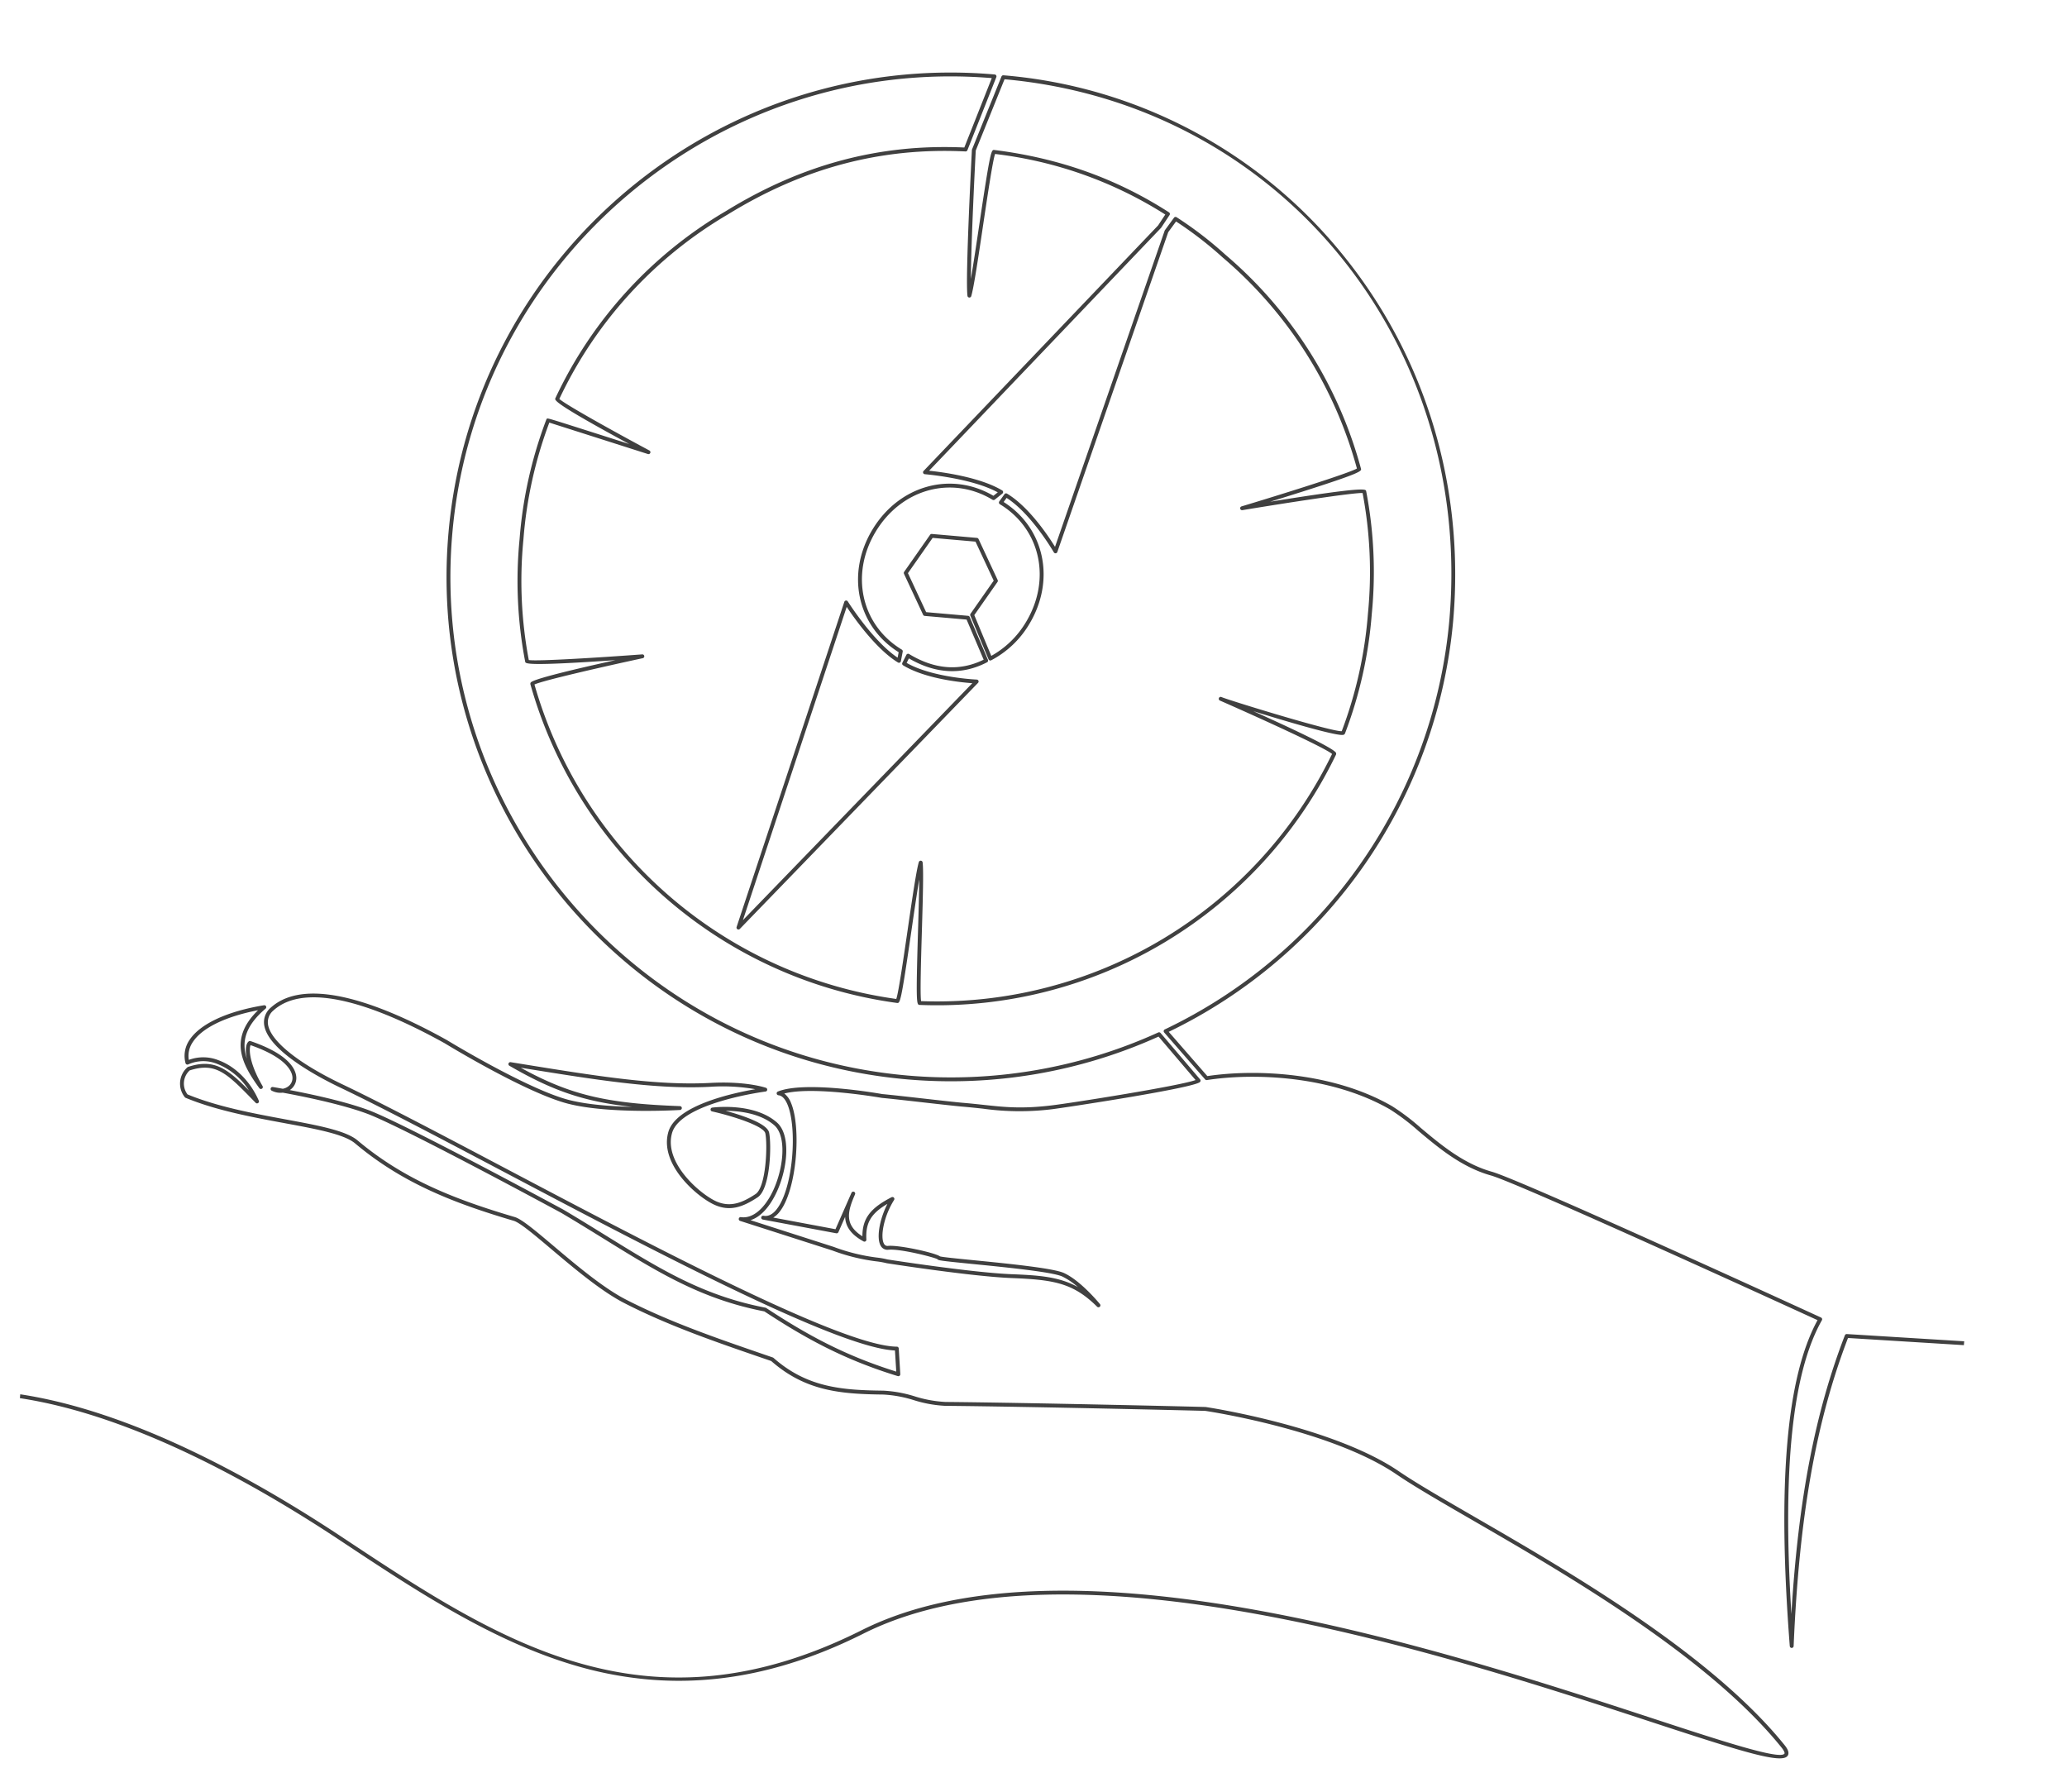 <svg xmlns="http://www.w3.org/2000/svg" width="666.274" height="577.416" viewBox="0 0 666.274 577.416"><defs><style>.a{fill:#404040;}</style></defs><path class="a" d="M584.969,419.809a.625.625,0,0,0-.579.451c-7.422,25.68-10.372,54.071-9.364,91.008-6.981-46.364-6.459-77.561,1.561-95.2a.631.631,0,0,0,.006-.5.62.62,0,0,0-.364-.343c-4.085-1.46-100.151-35.756-109.786-37.577-9.346-1.768-17.154-7.233-24.043-12.055a72.136,72.136,0,0,0-9.86-6.2c-19.794-9.235-44.7-8.2-60.187-4.481L358.71,341.784A163.319,163.319,0,0,0,438.539,201.81c0-43.6-16.407-84.421-46.2-114.944A157.325,157.325,0,0,0,278.795,39.252a.624.624,0,0,0-.6.441l-7.412,24.239a.625.625,0,0,0-.026.2c.059,1.686,1.445,41.342,2.667,46.955a.623.623,0,0,0,1.217,0c.574-2.631,1.177-12.5,1.814-22.959.583-9.537,1.3-21.294,1.859-23.379a130.959,130.959,0,0,1,56.362,14.68l-2,3.695-68.437,85.425a.623.623,0,0,0-.074.661.611.611,0,0,0,.566.35c.146,0,15.112-.08,23.935,3.776l-1.3,1.231c-14.3-6.791-30.528-.737-37.886,14.2s-2.259,31.493,11.843,38.688l-.182,1.781c-8.43-4.639-17.494-16.545-17.586-16.669a.624.624,0,0,0-1.1.233l-25.474,107.43a.622.622,0,0,0,1.089.536l69.611-85.7a.626.626,0,0,0,.072-.675.634.634,0,0,0-.584-.341c-.145.009-14.3.624-22.988-3.386l.605-1.511c9.029,4.253,17.507,3.939,25.205-.939a.621.621,0,0,0,.215-.818l-7.053-13.247a.622.622,0,0,0-.549-.33H269.025l-6.938-12.015,6.938-12.015H282.9l6.936,12.015-6.514,11.283a.627.627,0,0,0-.012.6l7.08,13.525a.621.621,0,0,0,.39.313.614.614,0,0,0,.495-.076,31.1,31.1,0,0,0,11.168-12.607c7.319-14.867,2.315-31.323-11.618-38.572l.83-1.4c8.476,4.444,16.616,16.037,16.7,16.155a.623.623,0,0,0,1.115-.2L336.119,85.007l2.209-3.656a119.314,119.314,0,0,1,16,10.258,136.275,136.275,0,0,1,49.027,64c-2.453,1.74-23.1,10.255-36,15.4a.623.623,0,0,0,.385,1.182c13.438-3.452,35.067-8.755,38.122-8.872a136.821,136.821,0,0,1,5.1,38.5,136.8,136.8,0,0,1-5.121,38.573c-3.539.419-36.365-6.626-39.4-7.538l-.192-.065a.623.623,0,0,0-.445,1.162l.047.014v0c13.5,4.563,35.135,12.238,37.523,14.007a141.561,141.561,0,0,1-125.056,90.9c-.539-2.021-1.18-13.174-1.7-22.225-.583-10.148-1.134-19.733-1.71-22.38a.623.623,0,0,0-1.217,0c-.577,2.647-1.127,12.232-1.71,22.38-.52,9.052-1.16,20.2-1.7,22.225a141.563,141.563,0,0,1-125.032-90.833c2.546-1.509,21.929-7.752,34.043-11.483a.623.623,0,0,0-.284-1.211c-12.814,2.087-33.457,5.216-36.261,5a136.946,136.946,0,0,1-5.108-38.542,136.862,136.862,0,0,1,5.039-38.283c4.4.989,32.543,7.33,32.543,7.33a.623.623,0,0,0,.382-1.181c-10.865-4.645-28.265-12.372-30.374-14.031A136.294,136.294,0,0,1,194.273,91.6C217.2,74.58,241.556,65.8,268.743,64.77a.62.62,0,0,0,.573-.443l7.243-24.291a.624.624,0,0,0-.6-.8c-89.644,0-162.576,72.933-162.576,162.577s72.931,162.577,162.576,162.577a162.627,162.627,0,0,0,79.615-20.794l13.108,12.916c-4.952,2.331-38.926,10.8-45.54,12.183-9.484,1.987-14.983,1.879-21.953,1.73-2.1-.041-4.26-.087-6.708-.077-2.039,0-7.143-.121-12.534-.26-5.337-.137-10.855-.278-13.469-.282-1.028-.093-25.256-2.2-33.632,2.119a.623.623,0,0,0,.284,1.176c1.145,0,2.206.909,3.153,2.69,3.883,7.305,4.243,26.855-.59,34.076-1.14,1.7-2.475,2.505-3.975,2.347a.63.63,0,0,0-.68.559.623.623,0,0,0,.559.681l23.986,2.347a.634.634,0,0,0,.652-.421l1.733-5.113c.349,2.864,2.1,5.41,6.594,7.375a.622.622,0,0,0,.866-.66c-.766-5.253.705-8.489,5.757-12.06-2.144,5.276-2.645,11.4-.946,13.693a2.441,2.441,0,0,0,2.533,1.007c3.933-.709,15.224,1.2,16.037,1.668.348.359.713.421,11.559.549,10.2.121,25.615.3,29.015,1.5a22.385,22.385,0,0,1,5.307,2.959c-6.29-2.8-12.679-2.7-21.629-2.277-12.879.612-40.083-1.243-40.291-1.253a25.5,25.5,0,0,0-3.606-.316,61,61,0,0,1-13.991-2.2L229.662,414c3.083-1.263,5.767-4.657,7.626-9.773,2.893-7.955,2.995-18.764-1.884-22.349-7.9-5.806-20.646-3.074-21.185-2.956a.623.623,0,0,0,.05,1.226c6.472.882,17.006,3.172,17.725,5.564,1.075,3.575,1.77,17.218-1.443,19.764-4.071,3.225-7.745,5.042-12.424,3.437-5.21-1.788-18.046-10.87-16.093-20.734,1.973-9.959,28.586-15.855,28.855-15.913a.622.622,0,0,0,.017-1.212c-.265-.066-6.677-1.612-17.96-.012-17.221,2.442-36.934.99-61.89-.845l-2.852-.211a.636.636,0,0,0-.649.465.625.625,0,0,0,.339.723c14.388,6.73,24.843,9.465,40.564,9.757-6.677.429-14.331.543-20.311-.419-13.45-2.156-40.84-15.725-41.137-15.873-20.143-9-46.457-17.25-57.444-5.374a6.145,6.145,0,0,0-1.55,5.79c2.033,8.069,19.031,15.213,26.244,17.91,13.469,5.034,33.3,13.379,54.289,22.212,49.506,20.835,110.806,46.634,130.3,46.631.3,0,.592-.006.872-.019l1.005,6.743c-17.285-3.786-29.948-9.454-43.568-16.779a.628.628,0,0,0-.23-.071c-20.376-2.117-34.844-9.407-53.161-18.635-4.574-2.306-9.306-4.69-14.488-7.178-.536-.232-53.673-23.289-65.472-26.521-7.9-2.161-19.134-3.53-25.775-4.2.05-.039.1-.078.146-.118a4.642,4.642,0,0,0,1.5-4.684c-.566-2.377-3.345-6.814-15.616-9.827a.627.627,0,0,0-.567.142c-.8.72-1.014,2.678-.115,5.611-2.148-4.888-1.733-10.2,4.6-16.6a.622.622,0,0,0-.6-1.041c-11.678,2.975-20.043,7.8-22.952,13.242a9.051,9.051,0,0,0-.63,7.548.621.621,0,0,0,.38.38.607.607,0,0,0,.532-.055,11.812,11.812,0,0,1,9.29-.968A21.358,21.358,0,0,1,64.925,386.4c-7.563-6.407-12.086-9.313-20.189-5.85a.626.626,0,0,0-.2.138,7,7,0,0,0,0,9.7.6.6,0,0,0,.259.159c10.163,3.217,22.039,4.359,32.517,5.368,10.421,1,19.421,1.869,23.181,4.506,16.075,11.284,32.87,16.324,53.144,20.42,2.053.415,7.066,3.952,12.871,8.045,7.638,5.388,17.144,12.094,24.905,15.258,14.711,6,30.361,9.9,45.5,13.667l3.357.837c11.928,8.75,23.329,8.652,36.984,7.618a39.639,39.639,0,0,1,9.9.938,40.272,40.272,0,0,0,10.264.952c27.935-2.188,82.794-5.653,83.669-5.674.377.008,40.828,2.484,63.256,15.059,5.947,3.335,15.071,7.6,25.636,12.539,31.65,14.795,79.478,37.153,105.592,64.3,1.109,1.152,1.243,1.742,1.149,1.909-1.263,2.21-20.673-2.322-43.15-7.577-67.556-15.794-193.3-45.187-256.715-6.152-66.3,40.817-116.355,13.581-169.346-15.254C76.206,510.267,36.021,492.7,0,490.4v1.249c35.722,2.3,75.757,19.788,106.912,36.74,25.553,13.905,51.977,28.284,79.724,33.693a120.2,120.2,0,0,0,23.058,2.273c22.9,0,45.269-6.867,67.813-20.745,62.97-38.765,188.4-9.448,255.778,6.3,29.675,6.935,42.866,9.879,44.517,6.979.642-1.127-.453-2.473-1.333-3.387C550.193,526.2,502.238,503.779,470.5,488.944c-10.54-4.928-19.646-9.184-25.553-12.5-22.548-12.642-63.492-15.217-63.86-15.217-.675,0-56.342,3.53-83.771,5.679a39.7,39.7,0,0,1-9.946-.937,40.824,40.824,0,0,0-10.219-.956c-13.43,1.02-24.63,1.12-36.25-7.45a.617.617,0,0,0-.218-.1l-3.477-.866c-15.094-3.761-30.7-7.649-45.328-13.614-7.63-3.111-17.071-9.772-24.657-15.122-6.164-4.348-11.034-7.782-13.343-8.249-20.12-4.066-36.777-9.059-52.675-20.217-4.028-2.828-13.18-3.707-23.778-4.726-10.363-1-22.1-2.126-32.107-5.267a5.754,5.754,0,0,1,.021-7.761c8.153-3.44,12-.128,21.24,7.812l.857.736a.623.623,0,0,0,.953-.769c-3.2-5.91-8.455-10.338-14.051-11.847a13.281,13.281,0,0,0-9.57.719,7.859,7.859,0,0,1,.772-5.834c2.572-4.814,9.833-9.159,20.074-12.063-8.775,10.118-3.565,17.893,2.6,25a.623.623,0,0,0,.979-.767c-5.134-7.232-5.419-11.661-5-12.805,11.693,2.956,13.883,7.129,14.28,8.8a3.371,3.371,0,0,1-1.1,3.448,4.086,4.086,0,0,1-1.622.845c-1.975-.184-3.185-.277-3.234-.28a.616.616,0,0,0-.652.478.624.624,0,0,0,.369.72,6.07,6.07,0,0,0,3.609.34c6.074.572,18.929,1.984,27.64,4.37C115.2,393.757,168.253,416.78,168.767,417c5.15,2.473,9.875,4.853,14.446,7.157,18.395,9.268,32.93,16.593,53.469,18.749,13.9,7.472,26.834,13.227,44.668,17.033a.629.629,0,0,0,.557-.156.619.619,0,0,0,.189-.544l-1.222-8.2a.617.617,0,0,0-.665-.529c-17.431,1.39-80.492-25.153-131.174-46.482-21-8.84-40.843-17.189-54.335-22.233-14.64-5.474-24.163-11.846-25.473-17.047a4.893,4.893,0,0,1,1.267-4.653c10.478-11.319,36.241-3.159,55.987,5.667,1.13.562,27.834,13.79,41.472,15.979s35.752-1.119,35.974-1.152a.622.622,0,0,0-.126-1.237c-23.626,1.211-35.556-.49-52.216-7.869,24.738,1.818,44.325,3.229,61.539.79a60.922,60.922,0,0,1,14.412-.471c-7.3,1.921-25,7.435-26.721,16.134-2.13,10.755,11.233,20.206,16.909,22.154,5.213,1.791,9.21-.161,13.6-3.64,3.877-3.072,3.015-17.267,1.862-21.1-.86-2.86-9.151-4.8-14.57-5.774,4.369-.358,11.272-.209,16.049,3.3,4.275,3.142,4.2,13.354,1.453,20.92-2.25,6.184-5.846,9.714-9.6,9.493a.613.613,0,0,0-.655.533.62.62,0,0,0,.478.7l30.543,6.936a62.065,62.065,0,0,0,14.229,2.232,25.012,25.012,0,0,1,3.506.308c.274.017,27.556,1.881,40.5,1.261,13.529-.637,19.872-.206,28.295,6.8a.623.623,0,0,0,.845-.914c-.279-.285-6.874-7.021-12.463-8.983-3.594-1.263-18.518-1.439-29.413-1.568-5.2-.062-10.108-.118-10.838-.289-1.76-1.034-13.438-2.549-16.995-1.908a1.218,1.218,0,0,1-1.309-.521c-1.485-2.007-.944-8.73,1.974-14.393a.623.623,0,0,0-.884-.813c-6.512,4.082-8.785,7.676-8.269,13.361-6.315-3.215-5.408-7.737-3.549-13.261v0h0a.623.623,0,0,0-1.181-.4l-4.118,12.146L236.9,412.523a7.623,7.623,0,0,0,1.831-1.965c5.025-7.509,4.677-27.79.655-35.354a7.037,7.037,0,0,0-2.421-2.83c9.261-3.26,31.175-1.35,31.459-1.327,2.652.006,8.163.147,13.493.284,5.4.14,10.5.259,12.571.26,2.435-.009,4.609.036,6.677.077a85.749,85.749,0,0,0,22.234-1.757c3.418-.716,44.889-10.722,46.751-12.895a.622.622,0,0,0-.036-.848l-14-13.794a.62.62,0,0,0-.742-.1,161.381,161.381,0,0,1-79.411,20.864c-88.958,0-161.33-72.372-161.33-161.331,0-88.681,71.916-160.88,160.494-161.329l-6.877,23.063c-27.266,1.121-51.712,9.975-74.708,27.048a137.532,137.532,0,0,0-49.6,64.93c-.23.629-.572,1.558,24.995,12.637l-10-2.254c-16.892-3.8-16.895-3.807-17.137-3.562a.611.611,0,0,0-.159.27,138.079,138.079,0,0,0-5.246,39.19,138.108,138.108,0,0,0,5.246,39.2c.167.586.409,1.446,28.951-3.052-17.193,5.4-26.136,8.627-26.612,9.589a.789.789,0,0,0-.035.554A142.787,142.787,0,0,0,270.61,340.131c1.027.035,1.264.04,2.612-23.414.353-6.161.715-12.456,1.074-16.866.36,4.41.723,10.7,1.075,16.866,1.348,23.455,1.586,23.443,2.612,23.414A142.786,142.786,0,0,0,404.653,248.1a.886.886,0,0,0-.034-.578c-.68-1.42-15.566-6.847-27.717-11.078,11.485,2.487,27.983,5.826,29.632,5.045a.766.766,0,0,0,.424-.48,138.054,138.054,0,0,0,5.246-39.19,138.07,138.07,0,0,0-5.246-39.2c-.2-.676-.427-1.506-30.536,6.084,2.962-1.206,6.394-2.612,9.8-4.031,18.9-7.871,18.711-8.378,18.428-9.145A137.527,137.527,0,0,0,355.063,90.6a119.957,119.957,0,0,0-16.674-10.628.62.62,0,0,0-.822.23l-2.561,4.239a.635.635,0,0,0-.071.169L308.585,189.225c-2.331-3.132-9.417-12.076-16.9-15.733a.621.621,0,0,0-.81.243l-1.465,2.478a.626.626,0,0,0,.262.877c13.752,6.771,18.76,22.766,11.65,37.207a29.96,29.96,0,0,1-10.149,11.736l-6.6-12.614,6.522-11.3a.619.619,0,0,0,0-.623l-7.3-12.638a.624.624,0,0,0-.539-.311H268.665a.624.624,0,0,0-.539.311l-7.3,12.638a.625.625,0,0,0,0,.623l7.3,12.638a.621.621,0,0,0,.539.311h13.564l6.6,12.4c-7.347,4.442-15.454,4.537-24.1.279a.615.615,0,0,0-.5-.022.621.621,0,0,0-.355.35l-1.071,2.671a.623.623,0,0,0,.3.79c7.446,3.694,18.825,3.866,22.75,3.8l-67.038,82.53,24.548-103.515c2.525,3.172,10.493,12.686,18.026,16.423a.613.613,0,0,0,.578-.012.623.623,0,0,0,.319-.482l.32-3.124a.625.625,0,0,0-.345-.622c-13.761-6.774-18.775-22.774-11.664-37.216s22.843-20.224,36.608-13.447a.625.625,0,0,0,.7-.107l2.281-2.158a.623.623,0,0,0-.154-1.012c-7.563-3.7-19.978-4.207-24.021-4.274l67.694-84.512,2.362-4.344a.622.622,0,0,0-.258-.848C318,69.242,299.08,64.294,277.984,63.492c-1.023-.045-1.266-.045-2.768,24.563-.391,6.417-.791,12.976-1.175,17.5-1-12.23-1.965-39.443-2.032-41.361l7.247-23.7c88.66.242,158.037,71.012,158.037,161.313a162.059,162.059,0,0,1-79.921,139.315.625.625,0,0,0-.117.987l14.482,13.936a.617.617,0,0,0,.581.156c15.262-3.736,40.052-4.847,59.7,4.32a71.285,71.285,0,0,1,9.675,6.089c6.991,4.895,14.915,10.442,24.525,12.258,9.139,1.728,100.415,34.249,108.965,37.3-8.421,19.256-8.344,53.769.229,105.463a.623.623,0,0,0,1.237-.131c-1.862-41.684.857-72.693,8.82-100.461l37.414-.951v-1.247Z" transform="matrix(0.996, 0.087, -0.087, 0.996, 49.187, -39.084)"/></svg>